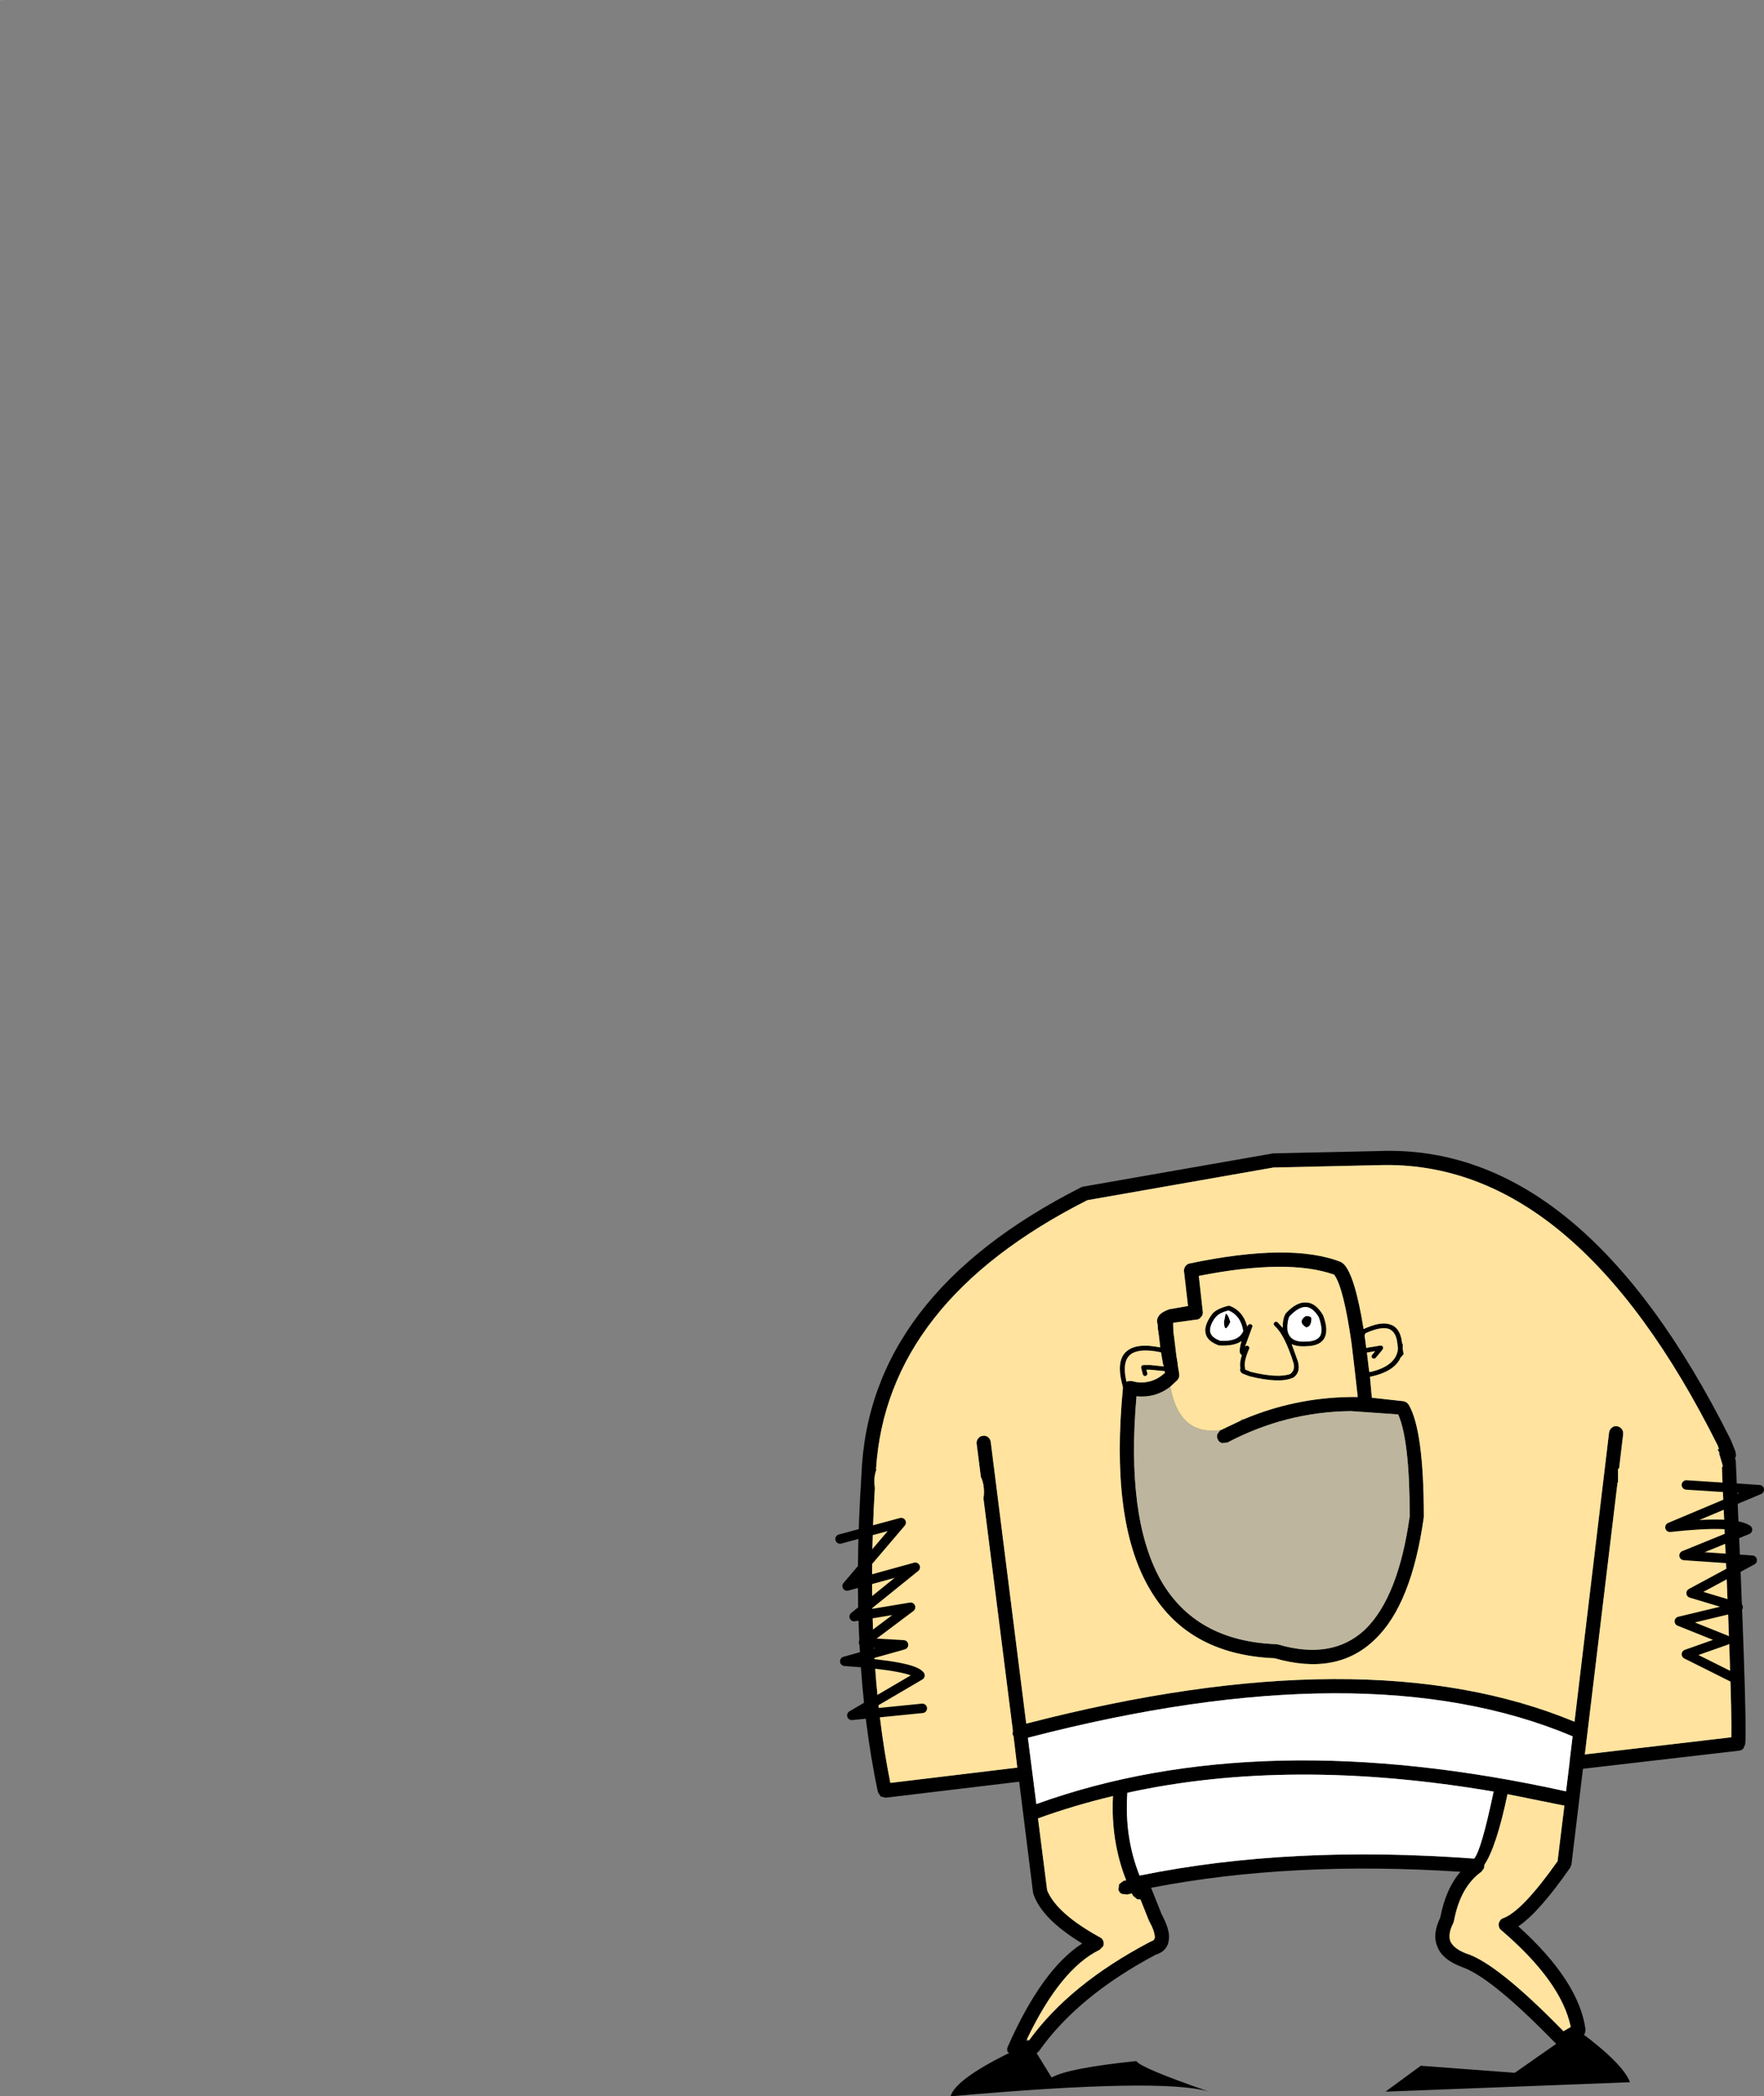 <?xml version="1.0" encoding="UTF-8" standalone="no"?>
<svg xmlns:xlink="http://www.w3.org/1999/xlink" height="445.75px" width="375.15px" xmlns="http://www.w3.org/2000/svg">
  <rect width="100%" height="100%" fill="#808080" stroke="none"/>
  <g transform="matrix(1.0, 0.0, 0.0, 1.0, 331.2, 329.6)">
    <path d="M-331.2 -329.55 L-330.7 -329.6 -330.7 -329.55 -331.2 -329.55" fill="#ffe39e" fill-rule="evenodd" stroke="none"/>
    <path d="M34.15 -22.15 Q3.7 -83.15 -37.95 -81.85 L-60.35 -81.35 -99.95 -74.4 Q-142.65 -52.8 -144.9 -17.15 L-144.8 -17.15 Q-145.4 -15.6 -145.2 -13.75 L-145.15 -13.3 -145.15 -13.1 Q-147.25 22.6 -141.85 49.5 L-114.85 46.25 -115.65 39.6 -115.85 39.2 -115.8 38.35 -122.05 -11.0 -121.95 -11.8 Q-121.85 -14.05 -122.6 -15.55 L-123.5 -22.65 Q-123.55 -23.3 -123.15 -23.75 -122.8 -24.25 -122.15 -24.3 -121.55 -24.4 -121.05 -24.0 -120.6 -23.65 -120.5 -23.0 L-112.95 36.9 Q-40.5 18.15 3.65 36.5 L11.0 -25.0 Q11.1 -25.6 11.55 -26.0 12.0 -26.4 12.6 -26.35 13.2 -26.3 13.6 -25.85 14.0 -25.45 14.0 -24.85 L14.0 -24.65 13.15 -17.5 13.2 -17.5 12.9 -17.2 12.9 -16.65 12.9 -14.4 12.8 -14.35 5.85 43.45 37.0 39.8 Q37.2 31.6 35.05 -16.1 L35.0 -17.6 35.15 -17.75 35.15 -18.05 34.4 -20.55 34.45 -20.7 34.35 -20.95 34.05 -21.4 34.3 -21.45 34.45 -21.45 34.15 -22.15 M37.9 -20.9 L38.0 -20.05 37.8 -19.55 37.95 -18.9 Q40.45 36.3 39.95 41.3 L39.55 42.2 Q39.15 42.6 38.65 42.65 L5.45 46.5 3.0 66.85 2.75 67.5 Q-3.9 77.05 -8.3 80.0 4.6 91.65 6.0 101.95 L5.85 102.8 5.25 103.45 1.75 105.45 0.8 105.65 -0.05 105.2 Q-14.2 90.6 -20.45 88.6 L-20.55 88.55 Q-24.5 87.0 -25.5 84.35 -26.65 81.75 -24.9 78.15 -23.75 72.05 -20.6 68.4 -56.7 66.05 -86.35 71.8 L-86.4 71.8 -84.15 77.45 Q-82.4 80.7 -82.6 82.65 -82.8 85.25 -85.45 86.05 -102.0 94.85 -110.25 106.55 L-110.7 106.95 -111.3 107.15 -115.3 107.65 -116.3 107.4 -116.95 106.6 Q-117.1 106.05 -116.85 105.55 -109.6 89.15 -101.05 83.65 -109.6 78.45 -111.4 73.2 L-111.5 72.85 -114.45 49.25 -142.85 52.65 -143.9 52.4 -144.5 51.45 Q-150.55 22.8 -148.0 -15.9 L-148.0 -15.95 Q-146.55 -54.25 -101.15 -77.2 L-100.75 -77.3 -60.75 -84.3 -60.5 -84.35 -38.0 -84.85 Q5.35 -86.55 36.85 -23.5 L36.9 -23.4 37.9 -20.9 M33.35 -18.2 L33.25 -18.2 33.35 -18.35 33.35 -18.2 M2.6 44.95 L3.25 39.6 Q-40.4 21.15 -112.6 39.9 L-110.8 54.0 Q-63.35 36.9 1.85 51.3 L2.6 45.15 2.6 44.95 M-66.75 -27.8 Q-55.85 -32.4 -44.0 -32.55 L-43.95 -32.55 -42.45 -32.55 -43.05 -37.9 -43.05 -37.95 -43.75 -43.8 -43.75 -43.85 Q-45.45 -55.8 -47.45 -58.55 -57.2 -62.05 -76.25 -58.3 L-75.4 -50.65 Q-75.35 -50.25 -75.55 -49.85 L-76.05 -49.25 Q-76.4 -49.0 -76.8 -49.0 L-81.55 -48.35 -81.7 -48.3 -81.7 -47.95 -81.65 -46.35 -81.5 -45.3 -81.15 -42.4 -81.0 -41.15 -80.95 -40.9 -80.75 -39.7 -80.75 -39.45 -80.45 -37.7 -80.45 -37.5 -80.4 -37.2 Q-80.4 -36.6 -80.8 -36.15 L-82.3 -34.75 Q-85.45 -32.3 -89.5 -32.7 -91.75 -7.1 -84.45 6.2 -77.05 19.35 -59.85 20.0 L-59.45 20.05 Q-47.9 23.45 -40.9 16.9 -33.8 10.0 -31.4 -7.2 -31.4 -23.3 -33.85 -28.85 L-43.9 -29.55 -44.0 -29.55 Q-57.75 -29.4 -70.2 -22.85 L-71.35 -22.75 Q-71.95 -22.95 -72.2 -23.5 -72.5 -24.05 -72.3 -24.65 L-72.25 -24.75 -71.8 -25.35 -71.65 -25.5 -71.6 -25.5 -67.4 -27.5 -66.75 -27.8 M1.5 54.3 L1.3 54.3 -10.6 51.9 Q-12.95 63.1 -15.5 66.9 L-15.6 67.65 -16.15 68.4 Q-20.65 71.6 -22.0 78.95 L-22.15 79.35 Q-23.3 81.6 -22.75 83.2 -22.0 84.75 -19.45 85.75 -12.9 87.75 1.3 102.3 L2.85 101.4 Q0.85 91.75 -11.95 80.8 -12.4 80.45 -12.45 79.9 -12.55 79.35 -12.25 78.9 -12.0 78.4 -11.45 78.25 -7.4 76.7 0.05 66.15 L1.5 54.3 M-85.0 -47.1 L-84.95 -47.1 -85.0 -47.9 -85.0 -47.95 Q-85.7 -50.1 -82.55 -51.2 L-78.55 -51.9 -79.4 -59.3 Q-79.45 -59.9 -79.1 -60.35 -78.75 -60.85 -78.2 -60.95 -56.65 -65.45 -46.0 -61.25 L-45.45 -60.85 Q-43.05 -58.45 -41.2 -47.0 -37.65 -48.65 -35.65 -48.0 -33.45 -47.4 -33.05 -44.25 L-33.0 -44.0 -32.9 -43.75 -32.85 -43.55 -32.9 -42.95 -32.9 -42.9 -32.7 -41.7 -32.7 -41.45 -32.75 -41.6 -33.35 -40.9 Q-34.65 -37.95 -39.8 -36.85 L-39.85 -36.85 -39.45 -32.4 -32.65 -31.65 -32.05 -31.4 -31.6 -30.9 Q-28.4 -25.4 -28.4 -7.2 L-28.4 -7.0 Q-31.0 11.65 -38.85 19.05 -46.85 26.8 -60.15 23.0 -79.0 22.2 -87.05 7.65 -95.05 -6.6 -92.4 -34.35 L-92.4 -34.5 -92.4 -34.65 -92.7 -35.9 Q-93.8 -40.8 -91.3 -42.5 -89.2 -44.05 -84.45 -43.1 L-84.75 -45.7 -84.8 -45.95 -84.9 -46.8 -85.0 -47.1 M-86.5 -39.35 L-83.7 -39.05 -83.7 -39.15 -83.85 -39.5 -84.3 -42.05 Q-88.8 -43.0 -90.7 -41.65 -92.6 -40.2 -91.7 -36.1 L-91.7 -36.0 -91.65 -35.8 -91.45 -35.9 -90.55 -35.95 -89.65 -35.75 -89.7 -35.75 Q-86.15 -35.2 -83.45 -37.7 L-83.5 -38.05 -86.55 -38.35 -87.4 -38.35 -87.2 -37.6 Q-87.15 -37.45 -87.25 -37.25 L-87.55 -37.0 -87.95 -37.05 -88.15 -37.35 -88.5 -38.7 -88.5 -39.0 -88.35 -39.25 -88.05 -39.35 -86.5 -39.35 M-66.15 -43.45 L-65.8 -43.45 -65.5 -43.15 Q-65.45 -43.0 -65.55 -42.8 L-65.55 -42.75 -65.65 -42.55 Q-66.75 -39.95 -66.4 -38.7 L-66.4 -38.5 -66.45 -38.4 -66.4 -38.4 -65.2 -37.9 Q-59.4 -36.5 -56.8 -37.45 -55.75 -38.2 -56.1 -39.75 -58.0 -45.8 -60.15 -47.7 L-60.35 -48.05 -60.2 -48.4 -59.85 -48.6 -59.5 -48.45 -58.4 -47.25 Q-58.45 -49.05 -57.85 -50.2 L-57.75 -50.35 Q-55.45 -52.8 -53.45 -52.65 -51.45 -52.65 -49.85 -50.0 L-49.8 -49.9 Q-48.65 -46.8 -49.5 -45.15 -50.35 -43.45 -53.25 -43.35 -55.3 -43.2 -56.5 -43.8 L-55.15 -40.05 -55.15 -40.0 Q-54.55 -37.7 -56.25 -36.6 L-56.35 -36.6 Q-59.1 -35.4 -65.45 -36.95 L-67.0 -37.55 Q-67.7 -38.1 -67.4 -38.65 -67.65 -39.7 -67.1 -41.45 L-67.3 -41.6 -67.5 -41.9 Q-67.7 -42.75 -67.15 -44.45 -68.7 -43.35 -71.8 -43.5 L-71.95 -43.5 Q-74.45 -44.4 -74.8 -46.05 -75.2 -47.7 -73.55 -50.0 -72.75 -51.25 -70.0 -51.95 L-69.7 -51.95 Q-66.9 -50.9 -66.0 -47.7 L-65.95 -47.45 -65.8 -47.8 -65.5 -48.05 -65.15 -48.05 -64.85 -47.75 Q-64.8 -47.6 -64.9 -47.4 L-66.35 -43.45 -66.4 -43.25 -66.15 -43.45 M-50.75 -49.55 Q-52.0 -51.6 -53.5 -51.7 -55.1 -51.7 -57.0 -49.65 -57.5 -48.55 -57.4 -46.8 -56.95 -44.05 -53.35 -44.35 L-53.3 -44.35 Q-51.1 -44.4 -50.4 -45.6 -49.8 -46.95 -50.75 -49.55 M-40.8 -44.25 L-40.65 -43.0 -37.6 -43.5 -37.3 -43.45 -37.1 -43.25 -37.05 -42.95 -37.15 -42.65 -38.65 -40.85 Q-38.8 -40.7 -39.0 -40.7 L-39.35 -40.8 -39.55 -41.15 -39.4 -41.5 -38.75 -42.3 -40.5 -42.0 -40.05 -38.25 -40.0 -37.95 -39.85 -37.85 Q-34.25 -39.15 -33.9 -42.8 L-33.9 -42.85 -33.9 -42.9 -33.9 -42.95 -34.05 -44.1 -34.05 -44.15 Q-34.35 -46.5 -35.9 -47.05 -37.65 -47.55 -40.8 -46.1 L-41.0 -45.65 -40.8 -44.25 M-53.4 -47.35 Q-55.3 -48.5 -53.55 -49.75 -52.4 -49.85 -52.3 -49.25 -52.3 -47.5 -53.4 -47.35 M-72.7 -49.45 L-72.75 -49.45 Q-74.1 -47.55 -73.8 -46.3 -73.5 -45.15 -71.65 -44.5 -67.7 -44.3 -66.8 -46.6 -67.35 -49.9 -69.95 -50.95 -72.05 -50.4 -72.7 -49.45 M-17.7 65.6 Q-16.2 63.95 -13.55 51.35 -56.7 44.0 -91.45 51.6 -92.1 61.05 -88.85 69.2 L-88.8 69.2 Q-56.95 62.7 -17.7 65.6 M-69.55 -48.5 Q-70.8 -45.85 -70.9 -48.5 L-70.55 -50.25 Q-70.05 -50.25 -69.55 -48.5 M-112.35 104.25 Q-103.7 92.3 -86.7 83.35 L-86.4 83.2 Q-85.7 83.0 -85.6 82.4 -85.6 81.1 -86.8 78.9 L-86.9 78.7 -88.65 74.3 -89.35 74.25 -90.25 73.5 -90.5 73.0 -91.5 73.25 -92.65 73.1 Q-93.2 72.8 -93.35 72.2 L-93.2 71.05 -92.3 70.35 -91.7 70.2 Q-95.0 61.85 -94.5 52.3 -102.7 54.25 -110.45 57.05 L-108.5 72.35 Q-106.45 77.3 -97.25 82.35 -96.75 82.6 -96.55 83.15 -96.4 83.7 -96.6 84.25 L-97.35 85.0 Q-105.65 89.05 -112.8 104.0 L-113.0 104.35 -112.35 104.25" fill="#000000" fill-rule="evenodd" stroke="none"/>
    <path d="M34.3 -21.45 L34.05 -21.4 34.35 -20.95 34.45 -20.7 34.4 -20.55 35.15 -18.05 35.15 -17.75 35.0 -17.6 35.05 -16.1 Q37.2 31.6 37.0 39.8 L5.85 43.45 12.8 -14.35 12.9 -14.4 12.9 -16.65 12.9 -17.2 13.2 -17.5 13.15 -17.5 14.0 -24.65 14.0 -24.85 Q14.0 -25.45 13.6 -25.85 13.2 -26.3 12.6 -26.35 12.0 -26.4 11.55 -26.0 11.1 -25.6 11.0 -25.0 L3.65 36.5 Q-40.5 18.15 -112.95 36.9 L-120.5 -23.0 Q-120.6 -23.65 -121.05 -24.0 -121.55 -24.4 -122.15 -24.3 -122.8 -24.25 -123.15 -23.75 -123.55 -23.3 -123.5 -22.65 L-122.6 -15.55 Q-121.85 -14.05 -121.95 -11.8 L-122.05 -11.0 -115.8 38.35 -115.85 39.2 -115.65 39.6 -114.85 46.25 -141.85 49.5 Q-147.25 22.6 -145.15 -13.1 L-145.15 -13.3 -145.2 -13.75 Q-145.4 -15.6 -144.8 -17.15 L-144.9 -17.15 Q-142.65 -52.8 -99.95 -74.4 L-60.35 -81.35 -37.95 -81.85 Q3.7 -83.15 34.15 -22.15 L34.3 -21.45 M33.35 -18.2 L33.35 -18.35 33.25 -18.2 33.35 -18.2 M1.5 54.3 L0.05 66.15 Q-7.4 76.7 -11.45 78.25 -12.0 78.4 -12.25 78.9 -12.55 79.35 -12.45 79.9 -12.4 80.45 -11.95 80.8 0.85 91.75 2.85 101.4 L1.3 102.3 Q-12.9 87.75 -19.45 85.75 -22.0 84.75 -22.75 83.2 -23.3 81.6 -22.15 79.35 L-22.0 78.95 Q-20.65 71.6 -16.15 68.4 L-15.6 67.65 -15.5 66.9 Q-12.95 63.1 -10.6 51.9 L1.3 54.3 1.5 54.3 M-82.3 -34.75 L-80.8 -36.15 Q-80.4 -36.6 -80.4 -37.2 L-80.45 -37.5 -80.45 -37.7 -80.75 -39.45 -80.75 -39.7 -80.95 -40.9 -81.0 -41.15 -81.15 -42.4 -81.5 -45.3 -81.65 -46.35 -81.7 -47.95 -81.7 -48.3 -81.55 -48.35 -76.8 -49.0 Q-76.4 -49.0 -76.05 -49.25 L-75.55 -49.85 Q-75.35 -50.25 -75.4 -50.65 L-76.25 -58.3 Q-57.2 -62.05 -47.45 -58.55 -45.45 -55.8 -43.75 -43.85 L-43.75 -43.8 -43.05 -37.95 -43.05 -37.9 -42.45 -32.55 -43.95 -32.55 -44.0 -32.55 Q-55.85 -32.4 -66.75 -27.8 L-67.2 -27.9 -67.4 -27.5 -71.6 -25.5 -71.65 -25.5 Q-80.45 -24.3 -82.3 -34.75 M-85.0 -47.1 L-84.9 -46.8 -84.8 -45.95 -84.75 -45.7 -84.45 -43.1 Q-89.2 -44.05 -91.3 -42.5 -93.8 -40.8 -92.7 -35.9 L-92.4 -34.65 -92.4 -34.5 -92.4 -34.35 Q-95.05 -6.6 -87.05 7.65 -79.0 22.2 -60.15 23.0 -46.85 26.8 -38.85 19.05 -31.0 11.65 -28.4 -7.0 L-28.4 -7.2 Q-28.4 -25.4 -31.6 -30.9 L-32.05 -31.4 -32.65 -31.65 -39.45 -32.4 -39.85 -36.85 -39.8 -36.85 Q-34.65 -37.95 -33.35 -40.9 L-32.75 -41.6 -32.7 -41.45 -32.7 -41.7 -32.9 -42.9 -32.9 -42.95 -32.85 -43.55 -32.9 -43.75 -33.0 -44.0 -33.05 -44.25 Q-33.45 -47.4 -35.65 -48.0 -37.65 -48.65 -41.2 -47.0 -43.05 -58.45 -45.45 -60.85 L-46.0 -61.25 Q-56.65 -65.45 -78.2 -60.95 -78.75 -60.85 -79.1 -60.35 -79.45 -59.9 -79.4 -59.3 L-78.55 -51.9 -82.55 -51.2 Q-85.7 -50.1 -85.0 -47.95 L-85.0 -47.9 -84.95 -47.1 -85.0 -47.1 M-86.5 -39.35 L-88.05 -39.35 -88.35 -39.25 -88.5 -39.0 -88.5 -38.7 -88.15 -37.35 -87.95 -37.05 -87.55 -37.0 -87.25 -37.25 Q-87.15 -37.45 -87.2 -37.6 L-87.4 -38.35 -86.55 -38.35 -83.5 -38.05 -83.45 -37.7 Q-86.15 -35.2 -89.7 -35.75 L-89.65 -35.75 -90.55 -35.95 -91.45 -35.9 -91.65 -35.8 -91.7 -36.0 -91.7 -36.1 Q-92.6 -40.2 -90.7 -41.65 -88.8 -43.0 -84.3 -42.05 L-83.85 -39.5 -83.7 -39.15 -83.7 -39.05 -86.5 -39.35 M-66.0 -47.7 Q-66.9 -50.9 -69.7 -51.95 L-70.0 -51.95 Q-72.75 -51.25 -73.55 -50.0 -75.2 -47.7 -74.8 -46.05 -74.45 -44.4 -71.95 -43.5 L-71.8 -43.5 Q-68.7 -43.35 -67.15 -44.45 -67.7 -42.75 -67.5 -41.9 L-67.3 -41.6 -67.1 -41.45 Q-67.65 -39.7 -67.4 -38.65 -67.7 -38.1 -67.0 -37.55 L-65.45 -36.95 Q-59.1 -35.4 -56.35 -36.6 L-56.25 -36.6 Q-54.55 -37.7 -55.15 -40.0 L-55.15 -40.05 -56.5 -43.8 Q-55.3 -43.2 -53.25 -43.35 -50.35 -43.45 -49.5 -45.15 -48.65 -46.8 -49.8 -49.9 L-49.85 -50.0 Q-51.45 -52.65 -53.45 -52.65 -55.45 -52.8 -57.75 -50.35 L-57.85 -50.2 Q-58.45 -49.05 -58.4 -47.25 L-59.5 -48.45 -59.85 -48.6 -60.2 -48.4 -60.35 -48.05 -60.15 -47.7 Q-58.0 -45.8 -56.1 -39.75 -55.75 -38.2 -56.8 -37.45 -59.4 -36.5 -65.2 -37.9 L-66.4 -38.4 -66.45 -38.4 -66.4 -38.5 -66.4 -38.7 Q-66.75 -39.95 -65.65 -42.55 L-65.55 -42.75 -65.55 -42.8 Q-65.45 -43.0 -65.5 -43.15 L-65.8 -43.45 -66.15 -43.45 -66.35 -43.45 -64.9 -47.4 Q-64.8 -47.6 -64.85 -47.75 L-65.15 -48.05 -65.5 -48.05 -65.8 -47.8 -66.0 -47.7 M-40.8 -44.25 L-41.0 -45.65 -40.8 -46.1 Q-37.65 -47.55 -35.9 -47.05 -34.35 -46.5 -34.05 -44.15 L-34.05 -44.1 -33.9 -42.95 -33.9 -42.9 -33.9 -42.85 -33.9 -42.8 Q-34.25 -39.15 -39.85 -37.85 L-40.0 -37.95 -40.05 -38.25 -40.5 -42.0 -38.75 -42.3 -39.4 -41.5 -39.55 -41.15 -39.35 -40.8 -39.0 -40.7 Q-38.8 -40.7 -38.65 -40.85 L-37.15 -42.65 -37.05 -42.95 -37.1 -43.25 -37.3 -43.45 -37.6 -43.5 -40.65 -43.0 -40.8 -44.25 M-112.8 104.0 Q-105.65 89.05 -97.35 85.0 L-96.6 84.25 Q-96.4 83.7 -96.55 83.15 -96.75 82.6 -97.25 82.35 -106.45 77.3 -108.5 72.35 L-110.45 57.05 Q-102.7 54.25 -94.5 52.3 -95.0 61.85 -91.7 70.2 L-92.3 70.35 -93.2 71.05 -93.35 72.2 Q-93.2 72.8 -92.65 73.1 L-91.5 73.25 -90.5 73.0 -90.25 73.5 -89.35 74.25 -88.65 74.3 -86.9 78.7 -86.8 78.9 Q-85.6 81.1 -85.6 82.4 -85.7 83.0 -86.4 83.2 L-86.7 83.35 Q-103.7 92.3 -112.35 104.25 L-112.8 104.0" fill="#ffe39e" fill-rule="evenodd" stroke="none"/>
    <path d="M2.6 44.95 L2.6 45.15 1.85 51.3 Q-63.35 36.9 -110.8 54.0 L-112.6 39.9 Q-40.4 21.15 3.25 39.6 L2.6 44.95 M-50.75 -49.55 Q-49.8 -46.95 -50.4 -45.6 -51.1 -44.4 -53.3 -44.35 L-53.35 -44.35 Q-56.95 -44.05 -57.4 -46.8 -57.5 -48.55 -57.0 -49.65 -55.1 -51.7 -53.5 -51.7 -52.0 -51.6 -50.75 -49.55 M-53.4 -47.35 Q-52.3 -47.5 -52.3 -49.25 -52.4 -49.85 -53.55 -49.75 -55.3 -48.5 -53.4 -47.35 M-72.7 -49.45 Q-72.05 -50.4 -69.95 -50.95 -67.35 -49.9 -66.8 -46.6 -67.7 -44.3 -71.65 -44.5 -73.5 -45.15 -73.8 -46.3 -74.1 -47.55 -72.75 -49.45 L-72.7 -49.45 M-69.55 -48.5 Q-70.05 -50.25 -70.55 -50.25 L-70.9 -48.5 Q-70.8 -45.85 -69.55 -48.5 M-17.7 65.6 Q-56.95 62.7 -88.8 69.2 L-88.85 69.2 Q-92.1 61.05 -91.45 51.6 -56.7 44.0 -13.55 51.35 -16.2 63.95 -17.7 65.6" fill="#ffffff" fill-rule="evenodd" stroke="none"/>
    <path d="M-66.75 -27.8 L-67.4 -27.5 -67.2 -27.9 -66.75 -27.8 M-71.65 -25.5 L-71.8 -25.35 -72.25 -24.75 -72.3 -24.65 Q-72.5 -24.05 -72.2 -23.5 -71.95 -22.95 -71.35 -22.75 L-70.2 -22.85 Q-57.75 -29.4 -44.0 -29.55 L-43.9 -29.55 -33.85 -28.85 Q-31.4 -23.3 -31.4 -7.2 -33.8 10.0 -40.9 16.9 -47.9 23.45 -59.45 20.05 L-59.85 20.0 Q-77.05 19.35 -84.45 6.2 -91.75 -7.1 -89.5 -32.7 -85.45 -32.3 -82.3 -34.75 -80.45 -24.3 -71.65 -25.5" fill="#bdb59d" fill-rule="evenodd" stroke="none"/>
    <path d="M-66.15 -43.45 L-66.4 -43.25 -66.35 -43.45 -66.15 -43.45 M-65.8 -47.8 L-65.95 -47.45 -66.0 -47.7 -65.8 -47.8" fill="#ff9121" fill-rule="evenodd" stroke="none"/>
    <path d="M-152.55 -2.35 L-139.55 -5.85 -151.05 7.65 -136.55 3.65 -149.55 14.15 -137.55 12.15 -147.55 19.65 -139.05 20.15 -151.55 23.65 Q-137.05 24.65 -135.55 26.65 L-150.05 35.15 -135.05 33.65" fill="none" stroke="#000000" stroke-linecap="round" stroke-linejoin="round" stroke-width="2.0"/>
    <path d="M-117.05 107.15 L-111.55 105.65 -107.55 112.15 Q-104.05 110.15 -89.55 108.65 -88.55 110.15 -74.05 115.15 -84.05 112.15 -129.05 116.15 -128.05 112.65 -117.05 107.15" fill="#000000" fill-rule="evenodd" stroke="none"/>
    <path d="M-29.05 109.65 L-9.05 111.15 0.95 104.15 4.45 102.15 Q13.95 109.15 15.45 113.15 L-36.55 115.15 -29.05 109.65" fill="#000000" fill-rule="evenodd" stroke="none"/>
    <path d="M27.45 -13.85 L42.95 -12.85 23.95 -4.85 Q37.45 -6.35 40.45 -4.35 L26.95 1.15 41.45 2.15 28.45 9.15 38.45 12.15 25.95 15.15 35.95 19.15 27.45 22.15 38.45 27.65" fill="none" stroke="#000000" stroke-linecap="round" stroke-linejoin="round" stroke-width="2.0"/>
  </g>
</svg>
